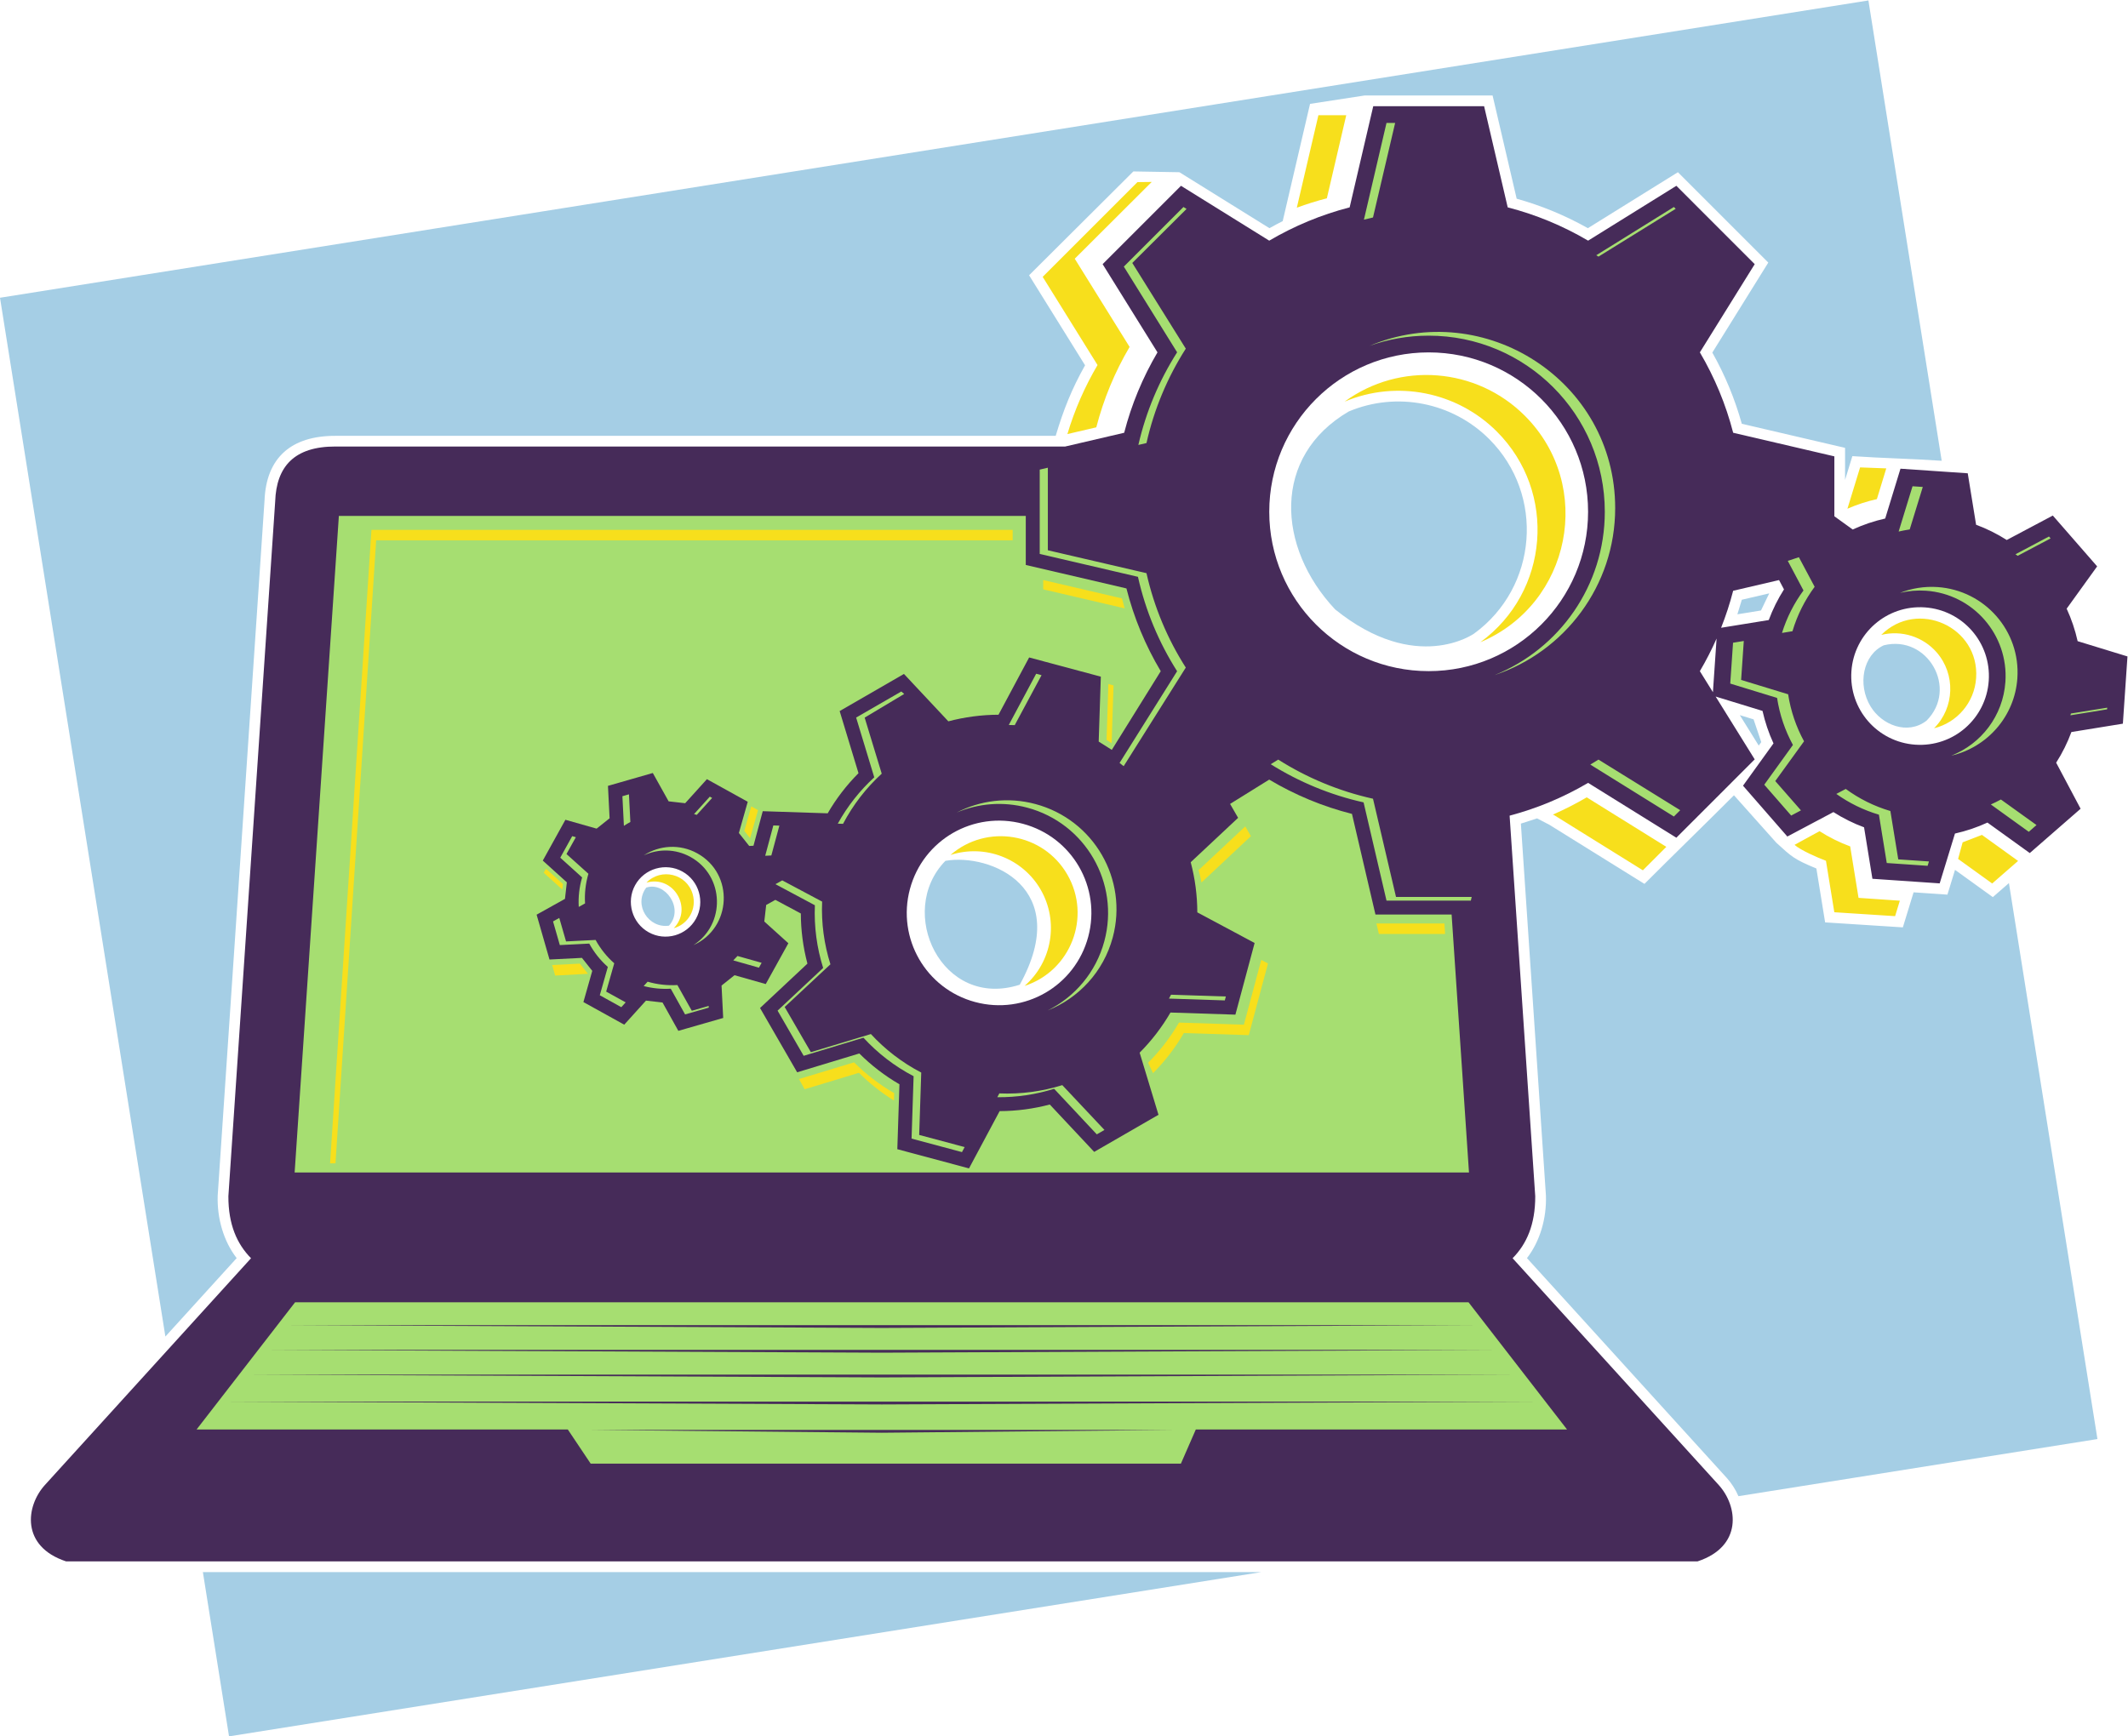 <?xml version="1.0" encoding="UTF-8" standalone="no"?>
<svg
   xmlns:dc="http://purl.org/dc/elements/1.1/"
   xmlns:cc="http://creativecommons.org/ns#"
   xmlns:rdf="http://www.w3.org/1999/02/22-rdf-syntax-ns#"
   xmlns:svg="http://www.w3.org/2000/svg"
   xmlns="http://www.w3.org/2000/svg"
   viewBox="0 0 925.613 755.453"
   height="755.453"
   width="925.613"
   xml:space="preserve"
   id="svg2"
   version="1.1"><defs
     id="defs6" /><g
     transform="matrix(1.333,0,0,-1.333,0,755.453)"
     id="g10"><g
       transform="scale(0.1)"
       id="g12"><path
         id="path14"
         style="fill:#a5cee5;fill-opacity:1;fill-rule:evenodd;stroke:none"
         d="M 6096.78,5665.86 0,4695.47 539.652,1304.94 l 232.633,256 c -42.301,54.41 -64.418,129.61 -61.91,204.26 l 152.73,2267.99 h 0.047 c 5.207,140.13 87.09,212.04 231.888,211.6 v 0.13 h 2349.82 c 25.29,84.67 52.23,152.67 95.8,230.14 l -182.65,293.8 340.23,338.91 150.3,-2.57 293.8,-182.67 c 14.59,8.22 28.99,15.92 43.23,23.08 l 88.75,380.54 h 0.48 l -0.48,2.07 178.98,27.51 h 417.13 l 78.61,-336.98 c 81.49,-22.78 159.1,-54.9 232.35,-96.22 l 293.81,182.67 294.9,-294.91 -182.64,-293.78 c 41.33,-73.25 73.44,-150.87 96.23,-232.39 l 336.94,-78.6 v -104.61 l 23.78,77.59 c 100.12,-6.85 190.34,-8.24 291.51,-15.14 l -239.14,1502.5 z m 7.2,-2304.61 c 36.47,-59.98 120.22,-94.18 182.33,-46.24 104.67,104.64 4,281.57 -139.34,246.12 -67.79,-30.93 -86.76,-127.9 -42.99,-199.88 z m -761.6,-564.18 -286.38,178.05 -40.45,21.05 -52.82,-17.08 81.74,-1213.89 c 2.52,-74.65 -19.61,-149.85 -61.89,-204.26 l 651.46,-716.897 c 15.92,-17.52 29.09,-38.086 38.58,-60.137 L 6844.12,970.371 6555.29,2785 l -52.52,-45.8 -123.41,88.94 -24.79,-80.84 -110.37,7.54 -35.06,-114.39 -253.61,16.29 -28.54,175.85 c -73.61,30.55 -80.41,38.25 -130.88,84.3 l -138.06,154.68 C 5558.2,2971.73 5465.18,2881.58 5366,2782.4 l -23.62,14.67 z M 2182.94,2646.02 c 50.66,55.91 -12.81,145.39 -74.24,124.14 -42.44,-57.05 7.93,-133.89 74.24,-124.14 z m 902.04,211.59 c -162.19,-165.93 -12.05,-486.44 242.62,-404.29 174.84,316.68 -96.08,429.91 -242.62,404.29 z M 4859.51,4234.1 c -120.08,120.09 -301.62,156.19 -458.47,90.17 -251.08,-146.77 -234.87,-443.14 -44.34,-646.03 264.2,-213.45 453.34,-78.93 453.34,-78.93 207.58,151.37 231.33,452.92 49.47,634.79 z m 817.62,-900.93 61.8,-99.41 8.2,11.37 -25.1,74.28 -44.9,13.76 z M 747.355,0 4115.64,536.094 H 662.02 L 747.355,0 Z m 4921.885,3662.3 77.03,12.5 26.89,55.87 -89.47,-20.87 -14.45,-47.5 v 0" /><path
         id="path16"
         style="fill:#462b59;fill-opacity:1;fill-rule:evenodd;stroke:none"
         d="M 819.137,1560.55 146.645,820.527 C 83.688,751.25 67.816,619.824 215.613,571.094 H 5539.24 c 147.79,48.73 131.93,180.156 68.96,249.433 l -672.48,740.023 c 45.74,46.25 74.14,109.92 73.89,202.3 l -83.63,1242.2 c 44.35,11.75 87.28,26.3 128.57,43.41 44.28,18.37 86.88,39.65 127.58,63.61 l 287.93,-179 255.7,255.71 -127.5,205.07 152.97,-46.89 c 4.06,-18.14 9.1,-36.11 15.08,-53.85 5.98,-17.8 12.93,-35.22 20.76,-52.2 l -99.49,-138.05 144.67,-165.9 150.31,79.78 c 15.66,-10 31.97,-19.22 48.85,-27.6 16.52,-8.22 33.61,-15.61 51.17,-22.11 l 27.26,-167.99 219.5,-15 49.86,162.65 c 18.1,4.04 36.05,9.08 53.79,15.04 17.81,6 35.23,12.94 52.22,20.78 l 138.07,-99.5 165.9,144.66 -79.77,150.29 c 10,15.68 19.22,31.97 27.6,48.83 8.22,16.55 15.61,33.64 22.11,51.23 l 167.97,27.26 15,219.48 -162.62,49.85 c -4.04,18.14 -9.08,36.11 -15.06,53.85 -5.99,17.8 -12.93,35.23 -20.76,52.2 l 99.49,138.05 -144.66,165.9 -150.32,-79.78 c -15.68,10 -31.99,19.22 -48.84,27.61 -16.55,8.21 -33.62,15.6 -51.19,22.1 l -27.27,167.98 -219.49,15.01 -49.85,-162.65 c -18.12,-4.04 -36.07,-9.08 -53.79,-15.04 -17.81,-6 -35.23,-12.94 -52.24,-20.78 l -59.85,43.14 v 195.6 l -330.19,77.02 c -12.05,46.61 -27.15,91.65 -45.08,134.89 -18.36,44.27 -39.63,86.87 -63.59,127.54 l 178.98,287.89 -255.7,255.72 -287.93,-179.01 c -40.7,23.97 -83.3,45.25 -127.58,63.61 -43.22,17.92 -88.24,33.02 -134.82,45.05 l -77.03,330.22 H 4481.04 L 4404,4990.51 c -46.58,-12.03 -91.6,-27.13 -134.8,-45.05 -44.28,-18.36 -86.9,-39.64 -127.6,-63.61 l -287.93,179.01 -255.7,-255.72 178.98,-287.89 c -23.96,-40.67 -45.23,-83.27 -63.59,-127.54 -17.93,-43.24 -33.05,-88.28 -45.08,-134.89 l -192.46,-44.9 H 1095.04 c -135.227,0.43 -193.231,-65.9 -197.071,-179.06 L 745.238,1762.85 c -0.238,-92.38 28.157,-156.05 73.899,-202.3 z m 4770.253,1847.58 11.96,174.98 c -16.19,-36.73 -34.46,-72.26 -54.57,-106.43 l 42.61,-68.55 z m 26.7,210.19 155.49,25.23 c 6.51,17.59 13.91,34.69 22.13,51.24 8.38,16.85 17.6,33.14 27.58,48.82 l -16.13,30.42 -149.71,-34.92 c -10.74,-41.57 -23.91,-81.88 -39.36,-120.79 z m 818.68,-9.93 c -37.78,43.32 -92.09,72.24 -154.01,76.47 -62.01,4.24 -119.78,-16.97 -163.01,-54.66 -43.32,-37.77 -72.22,-92.09 -76.46,-153.99 -4.24,-62.04 16.95,-119.79 54.65,-163.03 37.77,-43.31 92.09,-72.23 153.98,-76.46 62.05,-4.24 119.81,16.96 163.03,54.66 43.32,37.77 72.25,92.09 76.48,154 4.24,62.02 -16.97,119.78 -54.66,163.01 z m -1405.08,756.4 c -94.12,94.12 -224.18,152.34 -367.81,152.34 -143.66,0 -273.72,-58.22 -367.84,-152.34 -94.12,-94.13 -152.34,-224.18 -152.34,-367.83 0,-143.64 58.22,-273.69 152.34,-367.82 94.12,-94.12 224.18,-152.35 367.84,-152.35 143.63,0 273.69,58.23 367.81,152.35 94.12,94.13 152.34,224.18 152.34,367.82 0,143.65 -58.22,273.7 -152.34,367.83 z M 3520.96,2838.34 c -38.45,66.59 -102.46,118.57 -182.91,140.14 -80.5,21.57 -162.03,8.53 -228.74,-29.98 -66.6,-38.45 -118.58,-102.46 -140.14,-182.91 -21.57,-80.49 -8.53,-162.02 29.99,-228.73 38.44,-66.61 102.46,-118.6 182.9,-140.14 80.5,-21.58 162.02,-8.54 228.74,29.98 66.6,38.44 118.58,102.46 140.14,182.91 21.56,80.49 8.53,162.01 -29.98,228.73 z M 2280.63,2754.9 c -8.01,27.89 -26.64,52.7 -53.97,67.83 -27.23,15.08 -58.19,17.65 -86.23,9.59 -27.89,-8 -52.72,-26.64 -67.85,-53.96 -15.08,-27.23 -17.63,-58.18 -9.58,-86.23 8.01,-27.89 26.63,-52.72 53.97,-67.85 27.23,-15.08 58.19,-17.64 86.23,-9.59 27.89,8.01 52.71,26.64 67.85,53.98 15.08,27.23 17.63,58.19 9.58,86.23 v 0" /><path
         id="path18"
         style="fill:#a6de71;fill-opacity:1;fill-rule:evenodd;stroke:none"
         d="M 962.93,1416.8 641.426,1001.52 H 1852.85 l 74.52,-111.305 h 1926.05 l 48.59,111.305 H 5113.44 L 4791.91,1416.8 H 962.93 Z m 966.2,-416.74 h 1896.59 l -948.29,-9.103 -948.3,9.103 z m 2897.73,342.09 H 928.008 l 1949.422,-9.1 1949.43,9.1 z m 52.3,-80.78 H 875.691 l 2001.739,-9.1 2001.73,9.1 z m 66.25,-80.71 H 809.441 l 2067.989,-9.08 2067.98,9.08 z m 59.73,-88.2 H 749.727 l 2127.703,-9.1 2127.71,9.1 v 0" /><path
         id="path20"
         style="fill:#a6de71;fill-opacity:1;fill-rule:evenodd;stroke:none"
         d="M 1105.73,3983.31 961.426,1840.39 H 4793.44 l -56.7,841.91 h -248.5 l -76.64,328.52 c -95.21,24.08 -185.82,61.68 -270.06,111.91 l -127.69,-79.38 26.21,-45.39 -154.65,-144.85 c 14.1,-53.17 21.41,-108.54 21.54,-163.68 l 186.96,-99.96 -62.7,-233.9 -211.87,6.91 c -27.8,-47.93 -61.51,-91.8 -100.57,-131 l 61.46,-202.75 -209.8,-121.13 -144.87,154.67 c -53.18,-14.09 -108.51,-21.43 -163.66,-21.57 l -99.96,-186.95 -233.91,62.68 6.92,211.89 c -47.9,27.77 -91.8,61.54 -130.99,100.57 l -202.77,-61.49 -121.13,209.83 154.64,144.84 c -14.09,53.18 -21.41,108.56 -21.55,163.69 l -83.17,44.45 -29.88,-16.66 -6.12,-54 78.5,-70.92 -73.79,-133.24 -101.85,28.89 -42.37,-33.69 5.35,-105.86 -146.35,-42.03 -51.61,92.53 -53.99,6.12 -70.94,-78.5 -133.25,73.79 28.91,101.86 -33.69,42.36 -105.87,-5.35 -42.03,146.35 92.52,51.6 6.12,54 -78.49,70.94 73.79,133.24 101.85,-28.91 42.37,33.7 -5.35,105.86 146.35,42.03 51.62,-92.53 53.98,-6.12 70.95,78.5 133.24,-73.78 -28.91,-101.87 33.69,-42.36 13.95,0.71 30.21,112.76 211.88,-6.92 c 27.78,47.91 61.52,91.8 100.57,131 l -61.47,202.75 209.81,121.13 144.87,-154.66 c 53.2,14.09 108.51,21.41 163.65,21.55 l 99.98,186.96 233.91,-62.69 -6.93,-211.89 42.77,-27.11 159.69,256.86 c -50.26,84.25 -87.83,174.85 -111.94,270.1 l -328.48,76.63 v 159.97 H 1105.73 v 0" /><path
         id="path22"
         style="fill:#a6de71;fill-opacity:1;fill-rule:evenodd;stroke:none"
         d="m 2035.79,2972.52 -4.85,96.02 21.39,6.14 4.58,-90.24 c -7.2,-3.91 -14.24,-8.13 -21.11,-12.66 l -0.01,0.74 z m 228.94,37.66 51.45,56.92 7.6,-4.21 -50.08,-55.18 c -2.98,0.88 -5.97,1.7 -8.97,2.47 z m 232.21,-136.04 26.53,98.99 19.68,-0.63 -26.19,-97.35 -20.02,-1.01 z m 236.83,104.82 c 31.68,57.31 72.08,108.14 119.01,151.23 l -59.13,195.02 147.47,85.14 9.36,-8.04 -129,-77.3 55.66,-182.9 c -50.5,-46.19 -93.48,-101.29 -126.21,-163.71 l -17.16,0.56 z m 557.93,322.06 89.42,167.24 17.55,-4.7 -87.52,-163.04 c -6.5,0.28 -12.97,0.44 -19.45,0.5 z m 361.52,-123.92 187.8,299.38 c -59.2,93.15 -102.99,197.04 -127.76,308.11 l -320.56,74.79 v 275.17 l 26.5,6.18 V 3871.3 l 321.85,-74.78 c 24.87,-111.07 68.83,-214.98 128.27,-308.12 l -202.68,-321.84 c -4.41,3.57 -8.89,7.08 -13.42,10.54 z m 61.35,1037.99 c 24.98,108.9 68.26,210.83 126.45,302.36 l -173.89,279.67 194.59,194.58 10.1,-6.29 -177.07,-176.37 174.57,-279.68 c -59.44,-93.14 -103.4,-197.04 -128.27,-308.11 l -26.48,-6.16 z m 736.06,735.3 73.65,315.75 h 28.22 l -72.29,-308.69 c -9.92,-2.2 -19.78,-4.56 -29.58,-7.06 z m 758.12,-116.16 253.28,157.47 5.92,-5.93 -252.01,-156.06 c -2.39,1.52 -4.79,3.02 -7.19,4.52 z m 986.66,-901.87 45.33,147.85 33.46,-2.28 -42.66,-138.65 c -12.18,-1.85 -24.24,-4.16 -36.13,-6.92 z m 381.27,-74.17 109.28,58 5.37,-6.17 -107.6,-56.89 c -2.34,1.71 -4.69,3.39 -7.05,5.06 z m 299.36,-500.65 -0.38,-5.45 -119.78,-19.45 c 0.58,1.91 1.17,3.84 1.74,5.76 l 118.42,19.14 z m -230.73,-383.14 -25.25,-22.02 -123.83,89.23 c 11.21,4.98 22.17,10.38 32.91,16.19 l 116.17,-83.4 z m -350.97,-118.83 -4.38,-14.21 -133.3,9.12 -25.61,157.8 c -50.54,14.94 -97.32,38.07 -139,67.72 l 30.8,16.28 c 43.34,-31.75 92.4,-56.42 145.61,-72.08 l 25.7,-157.81 100.18,-6.82 z m -417.7,166.73 -31.87,-16.92 -87.82,100.71 93.5,129.73 c -25.61,47.09 -43.36,98.87 -51.7,153.51 l -152.81,46.84 9.1,133.31 35.08,5.7 -8.71,-127.09 153.43,-46.84 c 8.36,-54.64 26.2,-106.43 51.9,-153.51 l -93.89,-129.73 83.79,-95.71 z m -61.87,579.18 c 15.74,50.53 39.66,97.23 70.15,138.65 l -51.23,96.53 36.21,11.93 51.45,-96.54 c -31.9,-43.17 -56.64,-92.05 -72.39,-145.04 l -34.19,-5.53 z m -332.09,-578.6 -20.65,-20.65 -272.71,169.55 c 8.96,5.28 17.85,10.7 26.62,16.26 l 266.74,-165.16 z m -680.45,-283.17 -2.78,-11.92 h -275.17 l -74.79,320.6 c -109.04,24.32 -211.17,66.99 -303.01,124.54 l 24.42,15.11 c 93.51,-59.17 197.81,-102.97 309.31,-127.73 l 75.08,-320.6 h 246.94 z m -802.17,-324.91 -3.42,-12.75 -182.3,5.96 c 2.32,4.18 4.59,8.38 6.81,12.62 l 178.91,-5.83 z m -396.13,-435.56 -24.95,-14.4 -139.32,148.75 c -59.21,-18.59 -121.69,-28.16 -185.39,-27.52 l 6.67,12.43 c 70.63,-2.99 140.01,6.56 205.42,27.01 l 137.57,-146.27 z m -456.18,-55.92 -8.76,-16.39 -164.48,44.09 6.66,203.61 c -62.42,32.58 -117.5,75.41 -163.69,125.7 l -195.04,-59.14 -85.14,147.46 148.74,139.32 c -20.47,65.16 -29.99,134.28 -27.01,204.65 l -128.7,68.81 22.25,12.36 130.04,-69.26 c -2.99,-70.37 6.57,-139.47 27.12,-204.65 l -149.32,-139.31 85.47,-147.46 195.81,59.14 c 46.39,-50.3 101.68,-93.11 164.35,-125.71 l -6.69,-203.61 148.39,-39.61 z m -662.46,601.45 -8.81,-15.88 -83.69,23.75 c 4.73,4.61 9.32,9.41 13.75,14.39 l 78.75,-22.26 z m -172.88,-140.81 0.28,-5.48 -77.21,-22.17 -46.84,83.96 c -29.33,-1.77 -59.14,1 -88.33,8.62 l 12.93,14.25 c 31.99,-9.39 64.85,-12.89 97.13,-10.95 l 47.03,-83.97 55.01,15.74 z m -270.75,11.68 -14.2,-15.72 -70.28,38.93 26.24,92.44 c -24.86,22.03 -45.19,47.91 -60.61,76.19 l -96.03,-4.84 -22.17,77.2 20.36,11.35 22.1,-76.64 96.41,4.84 c 15.48,-28.28 35.89,-54.14 60.86,-76.19 l -26.36,-92.44 63.68,-35.12 z m -153.12,311.53 c -1.88,32.01 1.64,64.55 10.98,96.27 l -71.3,64.43 38.92,70.27 11.94,-3.39 -30.56,-54.96 71.57,-64.44 c -9.41,-31.87 -12.94,-64.59 -10.99,-96.76 l -20.56,-11.42 z m 4395.85,1032.07 c 153.79,-10.52 269.93,-143.71 259.42,-297.49 -7.6,-111.14 -79.28,-202.61 -176.51,-240.83 116.65,27.21 206.96,127.49 215.55,252.75 10.55,153.78 -106.05,286.97 -260.45,297.49 -43.2,2.94 -84.78,-4.05 -122.52,-19 26.98,6.5 55.37,9.07 84.51,7.08 z m -1622.51,832.48 c 317.42,0 574.74,-257.33 574.74,-574.75 0,-241.49 -148.92,-448.16 -359.94,-533.24 228.87,76.29 393.79,291.52 393.79,545.15 0,415.06 -426.17,687.94 -801.86,529.51 60.41,21.56 125.45,33.33 193.27,33.33 z M 3352.13,3031.15 c 189.73,-50.85 302.32,-245.88 251.48,-435.62 -27.46,-102.48 -96.99,-182.42 -185.02,-226.29 100.84,40.23 182.07,125.64 212.37,238.2 51.05,189.75 -62,384.77 -252.48,435.62 -89.68,23.94 -180.53,11.64 -256.91,-27.85 70.43,29.82 150.95,37.27 230.56,15.94 z M 2253.1,2870.29 c 111.86,-61.95 114.98,-220.04 9.66,-287.81 125.01,56.06 134.27,232.46 12.32,299.73 -56.78,31.33 -123.83,26.51 -174.5,-6.78 47.04,22.01 103.61,21.95 152.52,-5.14 v 0" /><path
         id="path24"
         style="fill:#f7df1c;fill-opacity:1;fill-rule:evenodd;stroke:none"
         d="m 6319.45,3538.08 c -44.27,50.77 -113.86,73.51 -180.82,56.95 117.58,117.57 321.08,26.96 309.61,-140.94 -5.45,-79.65 -61.81,-145.14 -137.32,-163.83 67.28,67.28 70.92,176.28 8.53,247.82 z M 1212.07,3937.82 1077.05,1870.29 h 17.68 L 1227.5,3903.7 h 2076.92 v 34.12 H 1212.07 Z M 3762.44,2164.57 c 39.04,39.2 72.77,83.09 100.57,131 l 211.87,-6.92 62.68,233.93 -21.92,11.72 -56.69,-211.53 -211.86,6.92 c -27.79,-47.91 -61.52,-91.8 -100.57,-131 l 15.92,-34.12 z m 953.07,454.39 -2.29,34.13 h -221.79 l 7.95,-34.13 h 216.13 z m -652.09,350.99 -152.19,-142.56 c 3.56,-13.39 6.66,-26.88 9.34,-40.5 l 161.23,151.23 -18.38,31.83 z m -1146.4,-894.72 0.79,24.11 c -47.9,27.77 -91.79,61.52 -130.98,100.54 l -179.59,-54.45 18.27,-33.4 177.24,53.73 c 34.59,-34.43 72.84,-64.78 114.27,-90.53 z m -998.41,413.66 -26.44,33.22 -90.44,-4.57 9.89,-34.41 106.99,5.76 z m -83.8,275.17 2.04,17.91 -55.29,49.96 -7.28,-13.14 60.53,-54.73 z m 616.62,271.29 -22.71,-80 18.87,-23.72 25.97,91.47 -22.13,12.25 z m 1165.27,399.41 -5.96,-182.3 16.68,-10.57 6.15,188.34 -16.87,4.53 z m 53.2,246.95 c -3.08,10.75 -6.01,21.57 -8.77,32.45 l -257.07,59.97 v -30.41 l 265.84,-62.01 z m 1403.01,-675.96 287.93,-179.01 76.58,76.58 -259.88,161.57 c -35.35,-20.82 -72.15,-39.62 -110.22,-56.23 l 5.59,-2.91 z m 885.35,-147.95 27.27,-167.98 198.34,-12.75 15.47,50.47 -134.77,9.22 -27.27,167.97 c -35,12.94 -68.55,29.64 -100.01,49.71 l -81.57,-44.65 c 18.81,-17.15 76.84,-42.49 102.54,-51.99 z m 431.17,6.05 111.27,-80.18 84.48,73.66 -117.91,84.98 -63.03,-24.29 -14.81,-54.17 z m -234.35,1274.69 -85.43,3.21 -41.35,-134.88 c 30.84,13.46 63.34,24.06 96.13,31.38 l 30.65,100.29 z M 4392.89,5291.15 h -90.84 l -70.37,-301.71 c 31.8,11.74 64.47,21.98 97.97,30.63 l 63.24,271.08 z m -634.69,-217.66 -46.66,-0.58 -309.18,-309.2 178.99,-287.89 c -41.72,-70.81 -74.83,-146.55 -98.34,-225.29 l 94.29,21.99 c 23.81,92.17 60.36,180.43 108.68,262.44 l -178.99,287.89 251.21,250.64 z M 2109.5,2786.58 c 47.46,48.85 131.57,29.32 150.81,-37.69 13.82,-48.09 -13.8,-97.72 -61.85,-111.29 63.22,65.08 -0.33,173.92 -88.96,148.98 z m 1286.22,-22.81 c -58.76,101.77 -181.76,149.48 -294.3,112.93 118.6,103.01 302.62,72.51 381.3,-63.77 79.6,-137.89 11.73,-314.49 -139.57,-363.61 90.46,78.59 112.38,210.86 52.57,314.45 z m 1488.54,1495.08 c -129.51,129.51 -325.84,169.49 -496.76,97.55 180.51,131.69 430.2,111.88 588.03,-45.95 228.67,-228.69 150.52,-614.95 -144.98,-739.3 224.8,163.97 251.11,490.3 53.71,687.7 v 0" /></g></g></svg>